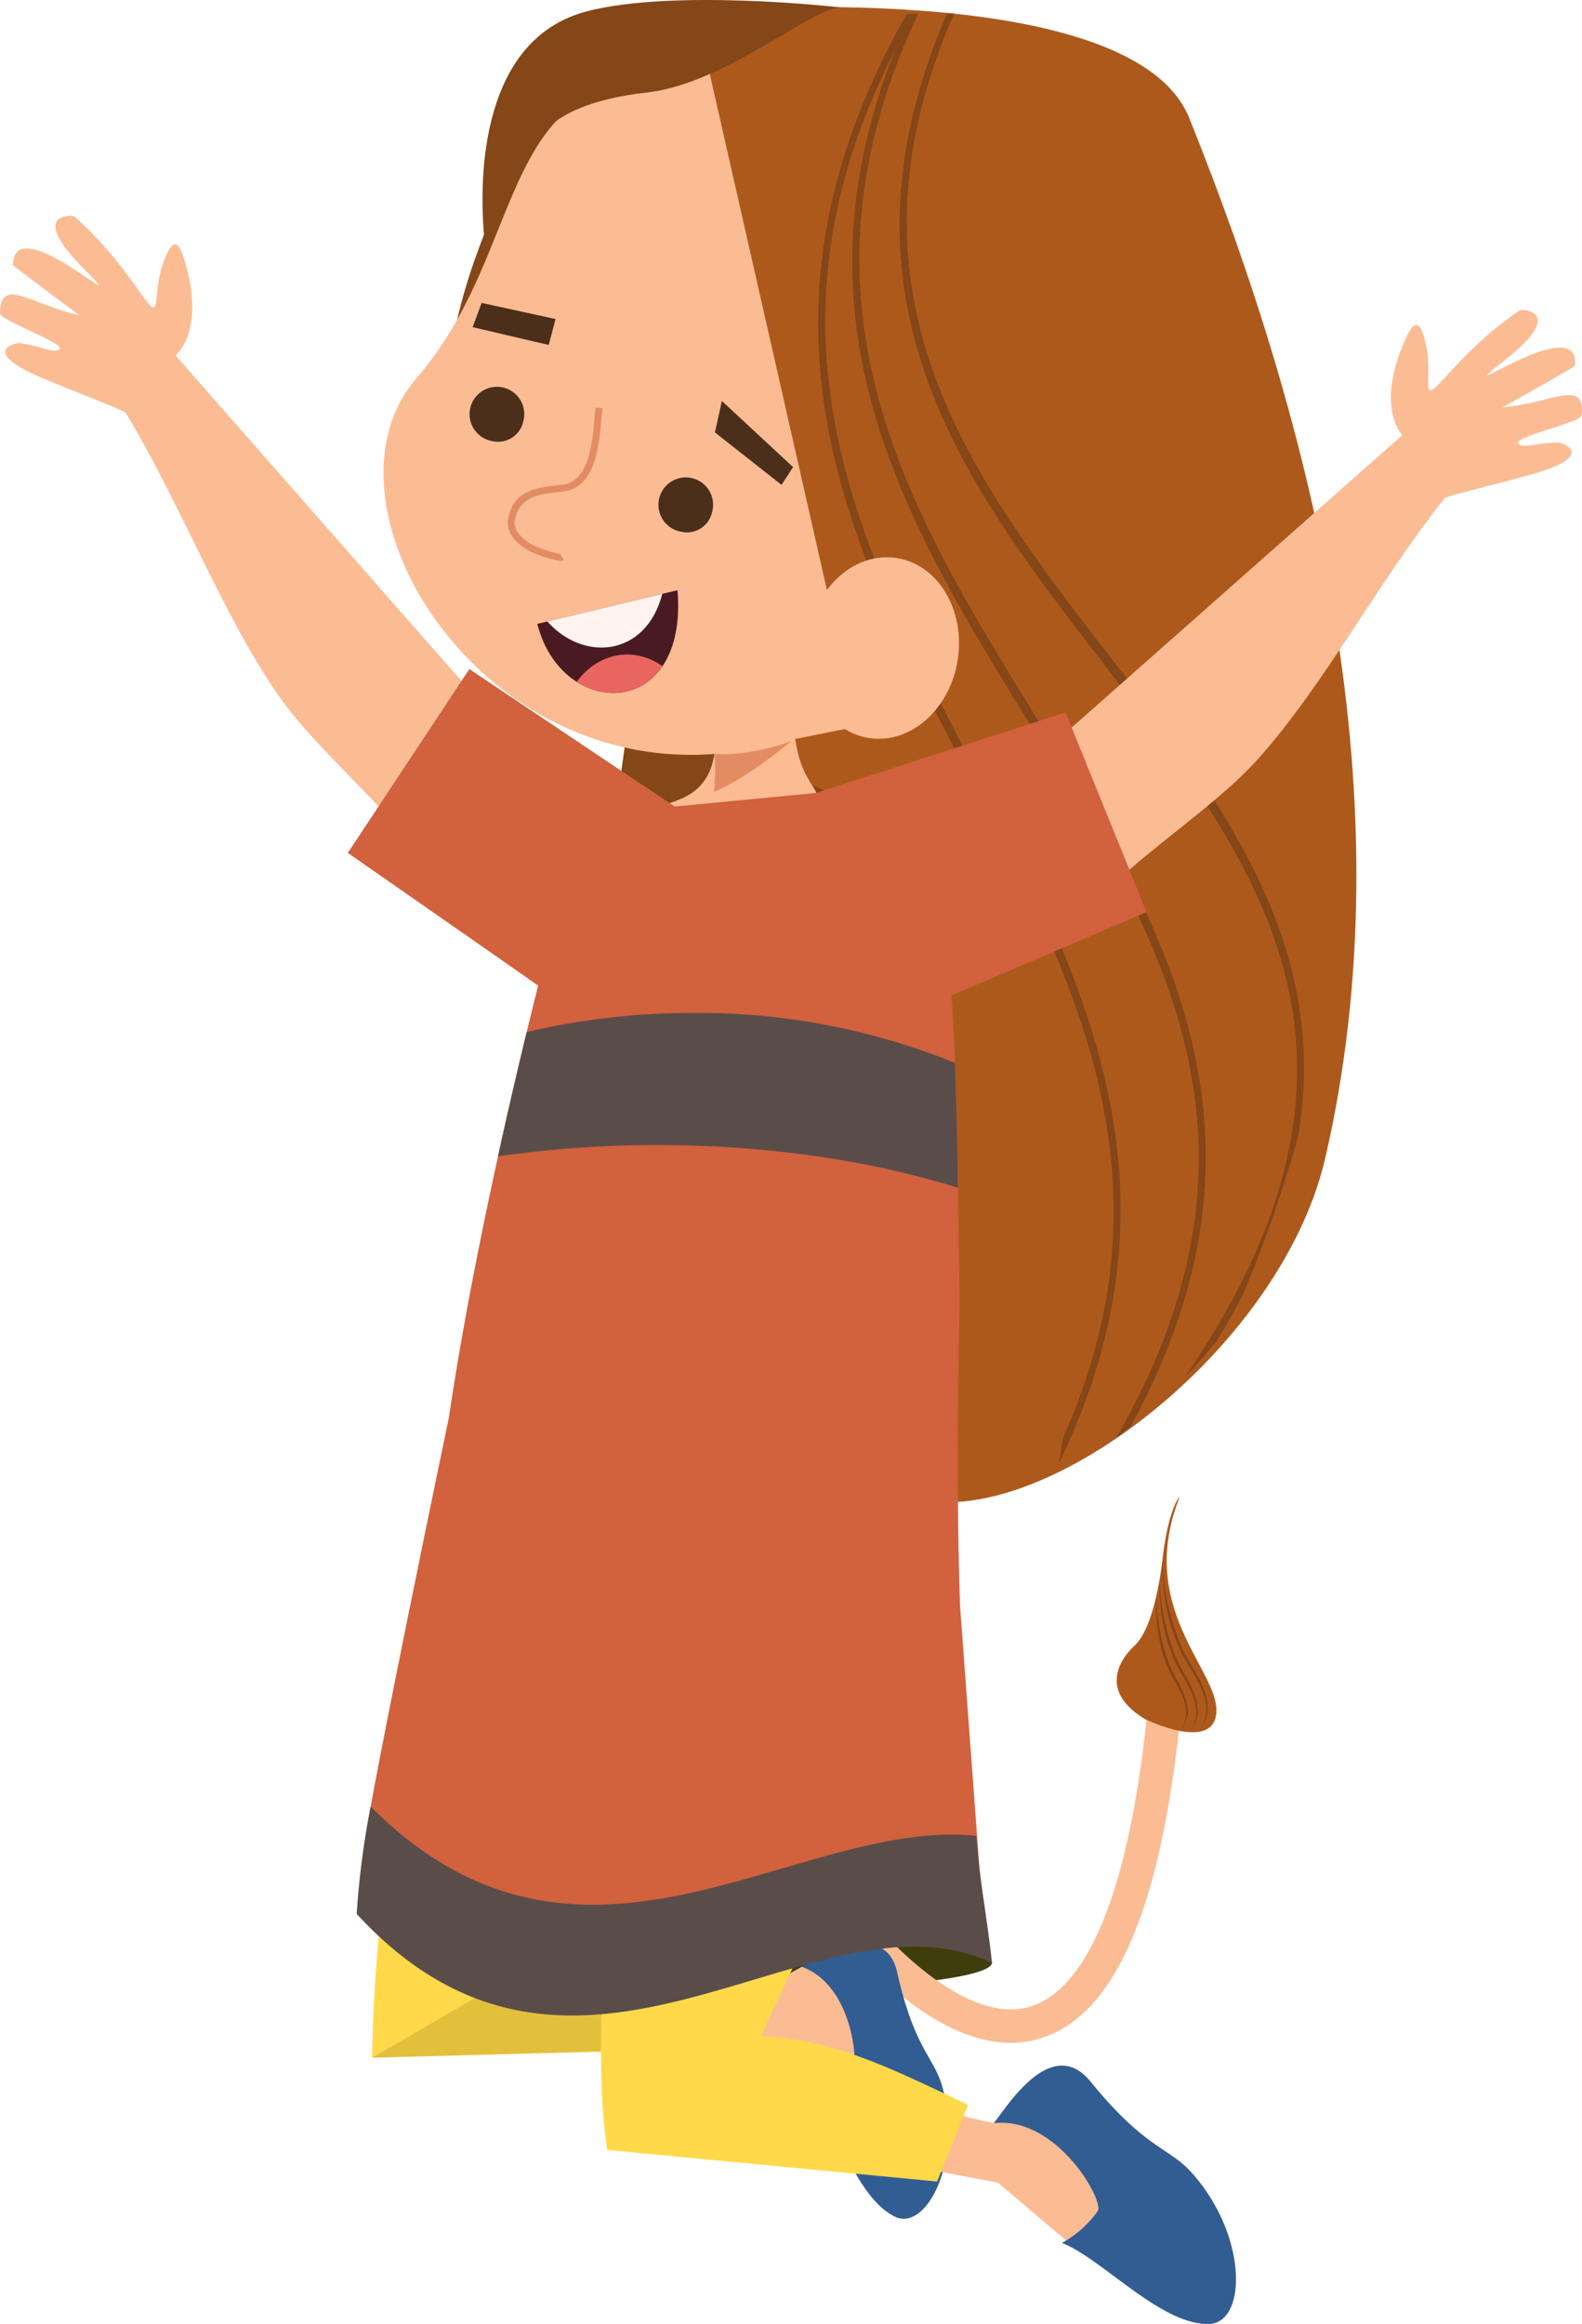 <svg id="Group_2" data-name="Group 2" xmlns="http://www.w3.org/2000/svg" xmlns:xlink="http://www.w3.org/1999/xlink" width="284.467" height="417.593" viewBox="0 0 284.467 417.593">
  <defs>
    <clipPath id="clip-path">
      <rect id="Rectangle_8" data-name="Rectangle 8" width="284.467" height="417.593" fill="none"/>
    </clipPath>
  </defs>
  <g id="Group_1" data-name="Group 1" clip-path="url(#clip-path)">
    <path id="Path_202" data-name="Path 202" d="M139.4,357.376c21.5,0,38.974-2.114,38.974-4.71s-17.473-4.693-38.974-4.693-38.933,2.1-38.933,4.7,17.428,4.7,38.933,4.7" fill="#403d0d" fill-rule="evenodd"/>
    <path id="Path_203" data-name="Path 203" d="M181.733,367.075c-16.4,0-31.947-21.1-32.664-22.084l4.852-3.53c4.691,6.437,19.426,22.431,31.087,19.173,7.859-2.2,18.014-14.041,21.768-58.016l5.978.51c-3.294,38.6-11.846,59.3-26.141,63.287a18.1,18.1,0,0,1-4.88.66" fill="#fbbc94"/>
    <path id="Path_204" data-name="Path 204" d="M70.444,147.506l13.575-23.963L31.582,63.89c4.029-4.185,3.221-11.215,1.959-15.854-1.067-3.926-2.137-6.468-4.157-.91-1.342,3.684-1.058,7.61-1.615,8.056-1.124.9-4.76-7.824-14.484-16.335-.108-.1-8.4-.883,1.588,9.233,10.848,11-12.49-11.125-12.548-.428,0,.053,10.8,8.2,11.955,8.975C5.78,54.888.037,49.427,0,56.315c-.009,1.4,14.623,6.326,9.8,6.7-.955.071-3.729-1.115-6.357-1.347-.6-.053-6.455,1.169,2.155,5.37,3.394,1.651,16.563,6.594,16.987,7.111C32.474,90.458,39.82,110.1,49.973,124.832c5.068,7.351,14.118,15.542,20.475,22.67" fill="#fbbc94" fill-rule="evenodd"/>
    <path id="Path_205" data-name="Path 205" d="M124.828,363.078l7.119-8.815,6.433,2.382,5.773-3.239,4.309-.759,9.854,19.583-7.6,9.377-12.928-14.248Z" fill="#fbbc94" fill-rule="evenodd"/>
    <path id="Path_206" data-name="Path 206" d="M145.418,375.836c4.657,5.014,8.467,19.279,15.626,22.527,5.5,2.5,11.982-9.814,8.484-23.1-1.5-5.692-5.027-6.762-8.2-20.85-2.271-10.073-14.6-2.061-17.17-1.007,9.733,3.523,10.518,19.3,8.814,20.386a17.816,17.816,0,0,1-7.552,2.043" fill="#325d93" fill-rule="evenodd"/>
    <path id="Path_207" data-name="Path 207" d="M166.067,389.655l5.915-9.661,6.691,1.525,9.479-5.272,12.308,18.137-6.317,10.287-14.667-12.455Z" fill="#fbbc94" fill-rule="evenodd"/>
    <path id="Path_208" data-name="Path 208" d="M190.953,403.037c7.061,2.658,17.839,14.871,26.506,14.55,6.66-.24,6.994-15.585-2.984-26.969-4.282-4.889-8.3-4.211-18.361-16.558-7.2-8.824-15.429,5.156-17.441,7.458,11.344-1.3,19.872,13.874,18.726,15.782a19.5,19.5,0,0,1-6.446,5.737" fill="#325d93" fill-rule="evenodd"/>
    <path id="Path_209" data-name="Path 209" d="M72.346,363.185c29.758-13.355,24.588-11.616,57.022-7.61l.437,12.49-62.9,1.687Z" fill="#e3c03c" fill-rule="evenodd"/>
    <path id="Path_210" data-name="Path 210" d="M106.819,174.424C124.131,188.2,223.2,184.586,231.792,155.333c14.041-47.829-2.021-97.86-23.224-139.22C199.076-2.4,103.883,7.736,103.807,7.691c-23.4,43.047-42.275,84.817,12.486,97.538Z" fill="#854618" fill-rule="evenodd"/>
    <path id="Path_211" data-name="Path 211" d="M157.167,264.947c18.256,18.5,72.095-17.683,81.153-56.938,14.813-64.183-2.126-131.321-24.487-186.823-10.01-24.842-82.881-19.4-82.965-19.443-24.674,57.764-33.255,125.706,24.488,142.766Z" fill="#ae591c" fill-rule="evenodd"/>
    <path id="Path_212" data-name="Path 212" d="M200.7,258.354q1.293-.957,2.578-1.984c16.653-30.483,16.1-55.862,8.142-79.161-5.812-17.038-15.6-32.923-25.457-48.891-22.536-36.528-45.4-73.61-20.837-125.9-.691.023-1.414.108-2.114.144C131.636,57.954,152.856,98.6,173.97,139.013c7.454,14.263,14.889,28.513,19.944,43.318,7.859,23.031,9.938,47.569-2.779,76.073-.245,1.658-.513,3.232-.808,4.7,15.056-30.9,13.085-57.3,4.645-82.033-5.094-14.936-12.562-29.235-20.038-43.546-20.1-38.463-40.289-77.142-14-128.474-19.751,49.722,2.334,85.541,24.115,120.844,9.8,15.91,19.555,31.7,25.31,48.581,7.958,23.322,8.248,48.845-9.662,79.883m12.254-10.775c2.016-2.092,3.961-4.278,5.812-6.56q2.617-4.291,4.746-8.424a233.606,233.606,0,0,0,9.93-28.5,72.6,72.6,0,0,0-3.082-36.168c-6.182-18.107-18.535-34.1-31.015-50.251-24.7-31.987-49.916-64.649-27.764-115.257l-1.3-.025c-22.219,51.621,3.256,84.629,28.228,116.952,12.415,16.065,24.7,31.962,30.8,49.842,7.4,21.684,5.62,46.453-16.349,78.386" fill="#854618" fill-rule="evenodd"/>
    <path id="Path_213" data-name="Path 213" d="M203.074,156.295l-10.465-25.48L252.12,78.223c-3.475-4.657-1.789-11.526.044-15.978,1.548-3.756,2.927-6.147,4.237-.384.87,3.827.094,7.69.594,8.2,1,1.034,5.7-7.164,16.42-14.39.116-.081,8.435.178-2.735,8.965-12.142,9.555,13.784-9.466,12.5,1.151-.009.054-11.741,6.781-12.985,7.4,8.645-.66,15.028-5.362,14.2,1.472-.165,1.4-15.3,4.442-10.559,5.424.936.187,3.842-.634,6.478-.545.6.027,6.253,1.981-2.811,5.068-3.577,1.213-17.262,4.461-17.746,4.916-11.861,14.944-21.612,33.509-33.536,46.847-5.945,6.656-15.956,13.651-23.149,19.922" fill="#fbbc94" fill-rule="evenodd"/>
    <path id="Path_214" data-name="Path 214" d="M94.271,353.871c9.273-18.236,13.6-25.739,17.775-35.641-2.06,9.689-5.916,49.273-2.846,68.089l59.3,5.674,5.584-13.757c-15.2-7.28-24.1-11.571-37.194-12.392,11.441-26.06,23.77-43.769,34.906-89.349-24.565,2.489-49.514,1.035-84.491-11.33-13.5,36.525-19.923,72.568-20.4,104.587Z" fill="#ffd949" fill-rule="evenodd"/>
    <path id="Path_215" data-name="Path 215" d="M146.8,142.476l-25.5,2.453-5.969-4,6.468,22.732,32.01-19.136-.08-4.291Z" fill="#ba8513" fill-rule="evenodd"/>
    <path id="Path_216" data-name="Path 216" d="M127.2,120.948l15.332,1.445c-.51,16.906,3.764,17.558,4.581,20.965l-22.771,12.829-3.962-11.878c5.589-1.793,11.072-5,6.821-23.362" fill="#fbbc94" fill-rule="evenodd"/>
    <path id="Path_217" data-name="Path 217" d="M149.5,109.564l-22-96.843c-.772,1.008-12.464.232-20.15,3.694C90.287,24.1,91.482,48.809,74.91,67.927c-18.963,21.876,9.68,70.552,53.1,67.581,2.854-.2,24.877-4.746,25.07-4.719-.3-.046-3.279-21.181-3.578-21.225" fill="#fbbc94" fill-rule="evenodd"/>
    <path id="Path_218" data-name="Path 218" d="M107.081,73.253l-.147,1.526c-.472,5.237-1.062,11.723-5.843,12.321l-.9.1c-3.586.4-7.881.883-8.805,5.968a4.221,4.221,0,0,0,.526,2.961,8.9,8.9,0,0,0,4.149,3.257,19.578,19.578,0,0,0,4.194,1.32,2.228,2.228,0,0,0,1.152,0l-.616-1.079c-.062.036-.036-.1-.307-.151a18.255,18.255,0,0,1-3.921-1.223,7.8,7.8,0,0,1-3.573-2.747,3.016,3.016,0,0,1-.378-2.115c.762-4.175,4.553-4.6,7.72-4.951l.906-.107c5.79-.713,6.428-7.753,6.941-13.436l.142-1.525Z" fill="#e38c64" fill-rule="evenodd"/>
    <path id="Path_219" data-name="Path 219" d="M140.533,87.126l2.073-3.194L129.8,72.049l-1.241,5.657Z" fill="#4b2f1a" fill-rule="evenodd"/>
    <path id="Path_220" data-name="Path 220" d="M98.664,61.985,99.9,57.328l-13.3-2.9-1.61,4.362Z" fill="#4b2f1a" fill-rule="evenodd"/>
    <path id="Path_221" data-name="Path 221" d="M122.489,95.548a4.915,4.915,0,1,1,5.668-4.023,5.078,5.078,0,0,1-.132.571,4.631,4.631,0,0,1-5.536,3.452" fill="#4b2f1a" fill-rule="evenodd"/>
    <path id="Path_222" data-name="Path 222" d="M88.534,79.266A4.916,4.916,0,1,1,94.2,75.241a4.693,4.693,0,0,1-.132.572,4.628,4.628,0,0,1-5.536,3.453" fill="#4b2f1a" fill-rule="evenodd"/>
    <path id="Path_223" data-name="Path 223" d="M150.927,1.315c-5.644.634-20.851,13.752-34.521,15.3C95.328,19,93.713,27.815,87.08,42.871,85.72,27.7,88.146,6.571,105.521,2.037c15.791-4.113,45.411-.726,45.406-.726" fill="#854618" fill-rule="evenodd"/>
    <path id="Path_224" data-name="Path 224" d="M156.307,132.621c-7.45-1.115-12.4-9.269-11.05-18.209s8.471-15.273,15.92-14.149,12.392,9.269,11.049,18.209-8.476,15.273-15.919,14.149" fill="#fbbc94" fill-rule="evenodd"/>
    <path id="Path_225" data-name="Path 225" d="M128.466,135.461c4.251.4,10.176-.926,13.82-2.282-4.323,3.471-9.007,7.057-13.927,9.127a33.463,33.463,0,0,0,.106-6.845" fill="#e38c64" fill-rule="evenodd"/>
    <path id="Path_226" data-name="Path 226" d="M96.764,177.082,95,175.85l6.78-22.678Z" fill="#ba8513" fill-rule="evenodd"/>
    <path id="Path_227" data-name="Path 227" d="M96.613,112.107l25.212-6.057c1.976,23.552-20.8,23.463-25.212,6.057" fill="#491a21" fill-rule="evenodd"/>
    <path id="Path_228" data-name="Path 228" d="M119.132,119.69c-3.663,5.406-10.211,6.146-15.431,2.828,3.573-4.925,9.9-6.646,15.431-2.828" fill="#e9655f" fill-rule="evenodd"/>
    <path id="Path_229" data-name="Path 229" d="M98.423,111.67l20.667-4.961c-2.908,11.3-14.172,12.3-20.667,4.961" fill="#fff4ed" fill-rule="evenodd"/>
    <path id="Path_230" data-name="Path 230" d="M172.582,233.795c-.423-20.212-.376-38.763-1.489-54.935l35.066-14.97L191.6,128.008,146.8,142.475l-25.5,2.453L84.4,120.229,62.544,153.257l34.223,23.828c-6,24-12.369,52.787-16.075,77.754h0S66.385,323.361,65.553,331.38s12.1,13.285,12.1,13.285l64.44-1.105,28.425-.488,5.923-3.028s-2.356-31.817-3.812-51.494c-.667-20.1-.425-40.2-.046-54.755" fill="#d2613e" fill-rule="evenodd"/>
    <path id="Path_231" data-name="Path 231" d="M209.086,279.662s-1.1,12.262-5.056,16.037c0,0-8.384,7.025,1.854,13.209,0,0,12.539,6.131,12.844-1.376s-14.55-18.7-6.589-38.579c0,0-1.837,1.467-3.053,10.709" fill="#ae591c" fill-rule="evenodd"/>
    <path id="Path_232" data-name="Path 232" d="M208.539,283.748a40.14,40.14,0,0,0,2.937,14.106c1.4,3.235,4.126,6.386,3.868,10.14a7.825,7.825,0,0,1-1.479,3.327,7.7,7.7,0,0,0,1.235-3.352c.056-3.682-2.649-6.664-4.078-9.908a33.881,33.881,0,0,1-2.483-14.313" fill="#854618"/>
    <path id="Path_233" data-name="Path 233" d="M207.987,286.7a34.9,34.9,0,0,0,2.33,12.5c1.177,2.875,3.561,5.719,3.225,9.035a6.784,6.784,0,0,1-1.431,2.885A6.669,6.669,0,0,0,213.3,308.2c.124-3.258-2.215-5.889-3.441-8.8a28.96,28.96,0,0,1-1.872-12.7" fill="#854618"/>
    <path id="Path_234" data-name="Path 234" d="M208.984,280.6a44.468,44.468,0,0,0,3.617,15.619c1.637,3.564,4.745,6.984,4.574,11.162a8.721,8.721,0,0,1-1.532,3.744,8.589,8.589,0,0,0,1.288-3.763c-.03-4.1-3.109-7.354-4.78-10.926a38.146,38.146,0,0,1-3.167-15.836" fill="#854618"/>
    <path id="Path_235" data-name="Path 235" d="M66.651,324.631a149.375,149.375,0,0,0-2.513,19.285c39.984,43.336,82.166-6.1,114.234,8.77-.809-7.677-2.312-15.337-2.818-22.8-32.4-3.35-70.712,32.94-108.9-5.257" fill="#5a4d49" fill-rule="evenodd"/>
    <path id="Path_236" data-name="Path 236" d="M94.7,185.46c-1.74,7.191-3.484,14.7-5.156,22.322a200.292,200.292,0,0,1,28.7-2.025c19.859,0,38.376,2.81,53.989,7.663-.121-7.824-.254-15.318-.522-22.438a122.908,122.908,0,0,0-47.043-8.966A129.429,129.429,0,0,0,94.7,185.46" fill="#5a4d49" fill-rule="evenodd"/>
  </g>
</svg>
